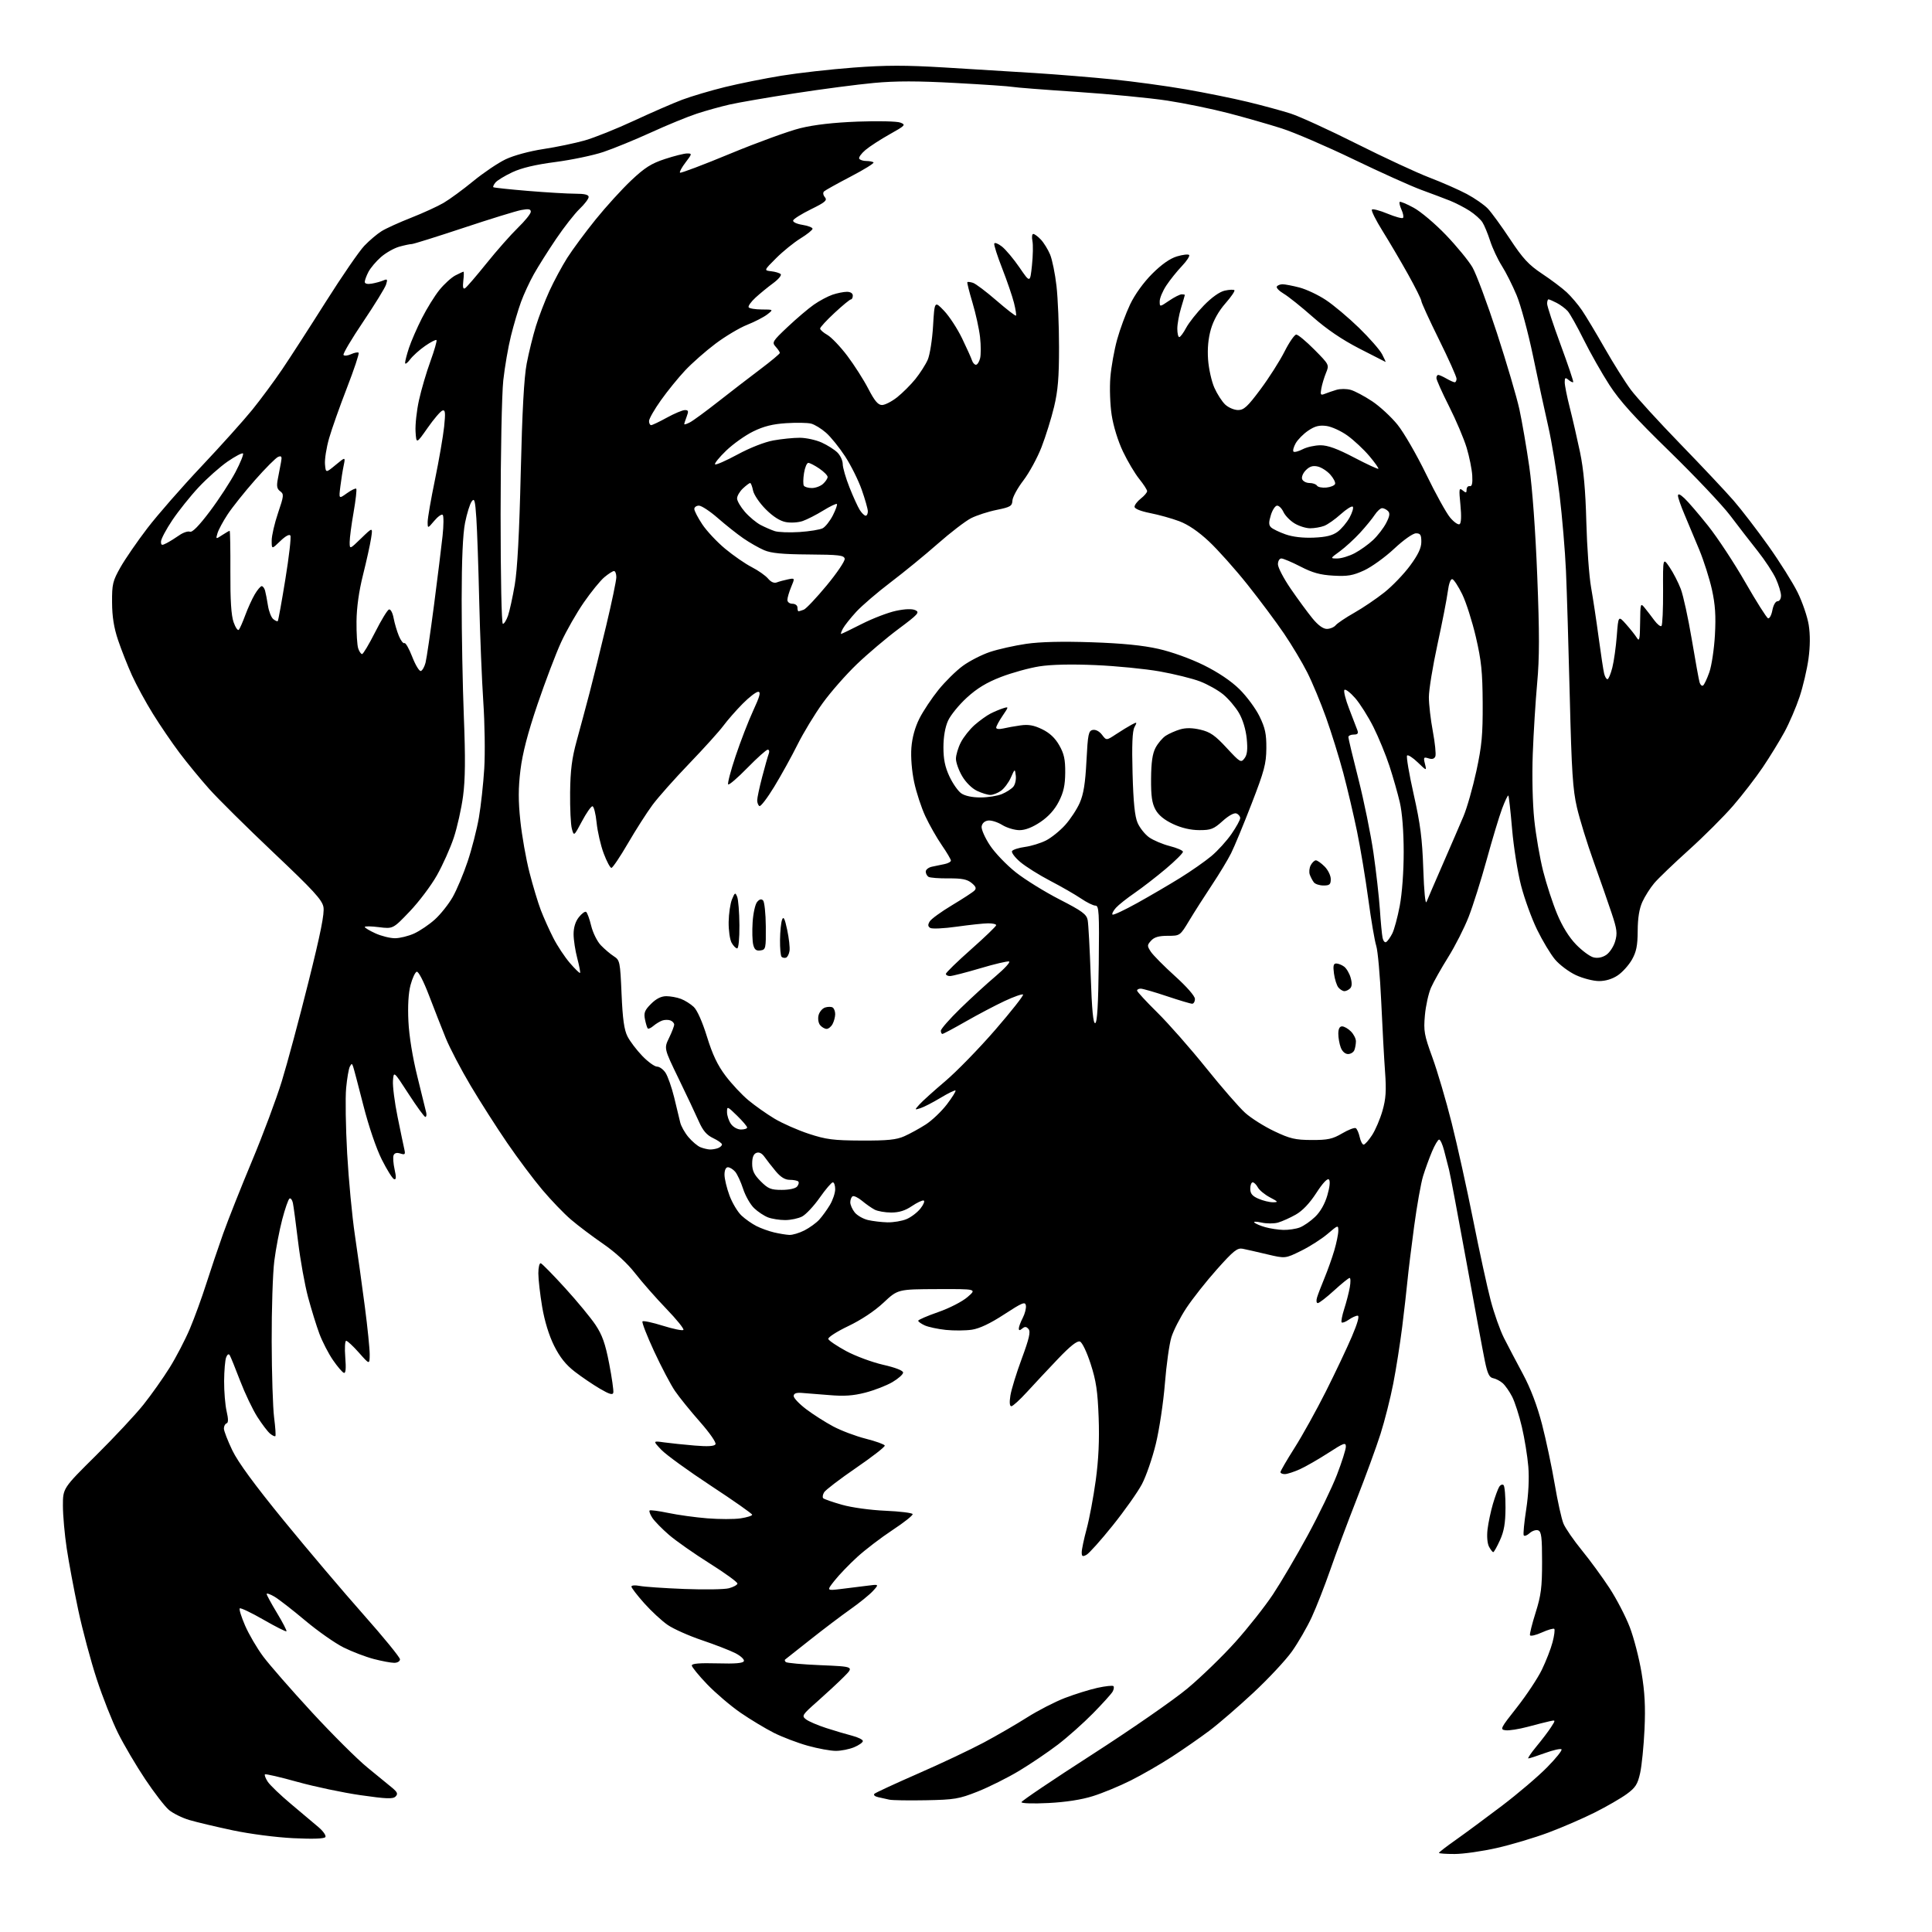 <?xml version="1.0" encoding="UTF-8" standalone="no"?>
<svg 
  version="1.1" 
  xmlns="http://www.w3.org/2000/svg" 
  xmlns:xlink="http://www.w3.org/1999/xlink" 
  xmlns:svg="http://www.w3.org/2000/svg"
  xmlns:rdf="http://www.w3.org/1999/02/22-rdf-syntax-ns#"
  xmlns:cc="http://creativecommons.org/ns#"
  xmlns:dc="http://purl.org/dc/elements/1.1/"
  viewBox="0 0 768 768"
  width="768"
  height="768"
>
<style>svg {background-color: white; }</style>"
<path stroke="none" fill="black" fill-rule="evenodd" d="M578.25,736.99C574.81,737.00 572.00,736.80 572.00,736.55C572.00,736.30 575.04,733.96 578.75,731.35C582.46,728.73 590.67,722.66 597.00,717.86C603.33,713.06 611.40,706.19 614.94,702.59C618.49,699.00 621.09,695.75 620.72,695.38C620.35,695.02 617.40,695.68 614.17,696.86C610.94,698.04 607.96,699.00 607.55,699.00C607.15,699.00 608.59,696.86 610.75,694.25C612.92,691.64 615.53,688.19 616.56,686.59C618.44,683.68 618.44,683.68 615.97,684.23C614.61,684.52 610.68,685.52 607.23,686.45C603.77,687.37 599.85,687.99 598.50,687.81C596.18,687.52 596.39,687.07 602.98,678.73C606.78,673.90 611.26,667.15 612.92,663.73C614.58,660.30 616.50,655.38 617.17,652.78C617.85,650.19 618.15,647.82 617.85,647.51C617.55,647.21 615.32,647.85 612.90,648.94C610.48,650.03 608.36,650.51 608.19,650.02C608.02,649.53 609.03,645.47 610.44,641.01C612.59,634.18 613.00,631.00 613.00,620.92C613.00,611.06 612.73,608.83 611.46,608.35C610.62,608.02 609.09,608.52 608.06,609.44C607.04,610.37 605.98,610.76 605.71,610.32C605.44,609.87 605.88,605.23 606.69,600.00C607.60,594.05 607.92,587.70 607.53,583.00C607.19,578.88 606.04,571.78 604.97,567.24C603.91,562.70 602.17,557.30 601.12,555.24C600.07,553.18 598.38,550.76 597.36,549.85C596.34,548.95 594.62,548.05 593.54,547.85C592.02,547.57 591.29,546.06 590.25,540.99C589.51,537.42 586.21,519.65 582.91,501.50C579.61,483.35 576.51,466.93 576.02,465.00C575.53,463.07 574.64,459.59 574.03,457.25C573.42,454.91 572.55,453.00 572.08,453.00C571.62,453.00 570.35,455.14 569.25,457.75C568.15,460.36 566.55,464.75 565.70,467.50C564.85,470.25 563.25,479.25 562.14,487.50C561.03,495.75 559.84,505.43 559.50,509.00C559.16,512.58 558.21,520.90 557.39,527.50C556.56,534.10 554.97,544.23 553.84,550.00C552.72,555.77 550.44,564.77 548.78,570.00C547.12,575.23 542.84,586.92 539.28,596.00C535.72,605.08 531.01,617.67 528.82,624.00C526.62,630.33 523.30,638.80 521.44,642.84C519.57,646.88 516.01,653.03 513.53,656.52C511.04,660.00 504.17,667.36 498.25,672.87C492.34,678.38 484.51,685.15 480.86,687.90C477.20,690.65 470.45,695.35 465.86,698.33C461.26,701.32 453.90,705.56 449.50,707.76C445.10,709.97 438.35,712.76 434.50,713.97C429.99,715.40 423.68,716.38 416.75,716.73C410.70,717.04 406.02,716.89 406.04,716.39C406.07,715.90 418.68,707.40 434.07,697.50C449.47,687.60 466.53,675.77 471.99,671.22C477.45,666.67 486.04,658.34 491.08,652.72C496.12,647.10 502.84,638.59 506.02,633.80C509.19,629.02 515.41,618.45 519.84,610.30C524.26,602.16 529.49,591.35 531.44,586.29C533.40,581.22 535.00,576.17 535.00,575.06C535.00,573.27 534.19,573.56 528.00,577.57C524.15,580.06 519.08,582.97 516.75,584.03C514.41,585.09 511.71,585.97 510.75,585.98C509.79,585.99 509.00,585.64 509.00,585.20C509.00,584.75 511.53,580.40 514.63,575.51C517.73,570.63 523.33,560.53 527.08,553.07C530.83,545.61 535.48,535.79 537.41,531.25C539.69,525.91 540.49,523.00 539.68,523.00C539.00,523.00 537.42,523.72 536.16,524.60C534.90,525.48 533.63,525.96 533.33,525.67C533.04,525.37 533.50,522.96 534.35,520.31C535.20,517.67 536.20,513.81 536.56,511.75C536.93,509.69 536.90,508.00 536.50,508.00C536.10,508.00 533.32,510.25 530.31,513.00C527.30,515.75 524.39,518.00 523.85,518.00C523.29,518.00 523.16,517.03 523.55,515.75C523.93,514.51 525.27,511.02 526.52,508.00C527.77,504.98 529.52,500.06 530.40,497.07C531.28,494.08 532.00,490.56 532.00,489.24C532.00,486.91 531.89,486.94 527.75,490.48C525.41,492.48 520.67,495.52 517.20,497.22C510.91,500.32 510.91,500.32 503.70,498.61C499.74,497.67 495.38,496.67 494.00,496.40C491.87,495.97 490.36,497.17 483.76,504.57C479.50,509.34 474.02,516.29 471.57,520.00C469.12,523.71 466.45,528.94 465.63,531.62C464.81,534.31 463.65,542.58 463.06,550.02C462.47,557.46 460.85,568.21 459.47,573.92C458.09,579.63 455.58,586.89 453.89,590.06C452.20,593.22 446.99,600.59 442.30,606.43C437.62,612.27 432.93,617.50 431.89,618.06C430.33,618.90 430.00,618.72 430.00,617.05C430.00,615.93 430.88,611.75 431.96,607.76C433.04,603.77 434.66,595.10 435.57,588.50C436.70,580.20 437.06,572.49 436.73,563.50C436.34,553.03 435.73,548.89 433.56,542.20C432.04,537.49 430.20,533.63 429.30,533.29C428.22,532.87 425.50,535.01 420.61,540.13C416.70,544.23 411.16,550.15 408.29,553.29C405.43,556.43 402.61,559.00 402.03,559.00C401.35,559.00 401.21,557.49 401.65,554.75C402.01,552.41 404.04,545.82 406.16,540.10C409.11,532.13 409.74,529.39 408.87,528.34C408.01,527.31 407.40,527.25 406.37,528.11C405.34,528.96 405.00,528.95 405.00,528.07C405.00,527.43 405.70,525.54 406.56,523.88C407.42,522.22 407.98,520.01 407.81,518.97C407.54,517.31 406.42,517.77 399.19,522.48C393.65,526.10 389.38,528.12 386.33,528.58C383.82,528.95 379.17,528.99 375.99,528.66C372.81,528.32 369.04,527.52 367.60,526.87C366.17,526.21 365.00,525.38 365.00,525.01C365.00,524.65 368.57,523.10 372.94,521.58C377.40,520.03 382.50,517.41 384.60,515.60C388.32,512.38 388.32,512.38 372.61,512.44C356.90,512.50 356.90,512.50 351.20,517.84C347.67,521.15 342.34,524.69 337.19,527.15C332.60,529.34 329.05,531.64 329.26,532.27C329.47,532.91 332.66,535.06 336.34,537.06C340.03,539.05 346.64,541.50 351.02,542.51C355.95,543.63 359.00,544.82 359.00,545.62C359.00,546.33 357.08,548.04 354.73,549.42C352.37,550.80 347.54,552.67 343.98,553.59C339.10,554.84 335.53,555.08 329.50,554.56C325.10,554.19 320.15,553.79 318.50,553.69C316.45,553.56 315.50,553.96 315.50,554.96C315.50,555.76 317.75,558.12 320.50,560.20C323.25,562.28 328.07,565.35 331.20,567.02C334.34,568.70 340.17,570.90 344.16,571.91C348.15,572.92 351.55,574.15 351.71,574.63C351.87,575.11 346.74,579.10 340.32,583.50C333.90,587.90 328.18,592.27 327.61,593.20C327.04,594.14 326.87,595.21 327.24,595.57C327.61,595.94 330.97,597.11 334.71,598.17C338.57,599.27 346.03,600.29 352.00,600.55C357.77,600.80 362.63,601.40 362.79,601.88C362.95,602.36 359.35,605.22 354.79,608.22C350.23,611.23 343.92,616.05 340.77,618.93C337.61,621.81 333.58,626.01 331.80,628.25C328.57,632.33 328.57,632.33 334.04,631.68C337.04,631.33 341.75,630.74 344.50,630.38C349.50,629.72 349.50,629.72 347.00,632.45C345.62,633.95 341.57,637.23 338.00,639.74C334.43,642.26 327.23,647.71 322.00,651.86C316.77,656.01 312.31,659.54 312.08,659.70C311.85,659.87 311.98,660.31 312.36,660.69C312.74,661.07 319.00,661.64 326.28,661.94C339.50,662.50 339.50,662.50 335.50,666.52C333.30,668.73 328.57,673.12 325.00,676.28C318.84,681.71 318.60,682.09 320.40,683.47C321.44,684.28 325.04,685.82 328.40,686.91C331.75,688.00 336.41,689.38 338.75,689.98C341.09,690.59 343.00,691.53 343.00,692.09C343.00,692.65 341.44,693.75 339.53,694.55C337.62,695.35 334.35,696.00 332.26,696.00C330.17,696.00 325.17,695.09 321.15,693.97C317.13,692.86 311.07,690.55 307.67,688.85C304.28,687.14 298.29,683.53 294.36,680.83C290.44,678.12 284.48,673.04 281.11,669.54C277.75,666.04 275.00,662.67 275.00,662.05C275.00,661.28 278.14,661.02 285.15,661.21C292.35,661.42 295.42,661.15 295.71,660.30C295.94,659.65 294.41,658.23 292.30,657.15C290.19,656.08 284.22,653.76 279.04,652.01C273.85,650.26 267.72,647.53 265.40,645.93C263.09,644.34 258.90,640.46 256.10,637.32C253.29,634.17 251.00,631.19 251.00,630.69C251.00,630.18 252.46,630.07 254.25,630.42C256.04,630.78 264.02,631.33 272.00,631.64C279.98,631.95 287.96,631.83 289.75,631.36C291.54,630.88 293.07,630.05 293.14,629.50C293.21,628.95 288.25,625.35 282.12,621.49C275.99,617.64 268.72,612.54 265.96,610.16C263.20,607.78 260.22,604.73 259.33,603.39C258.45,602.04 257.95,600.72 258.22,600.45C258.48,600.18 261.81,600.62 265.60,601.41C269.40,602.21 276.39,603.18 281.15,603.56C285.90,603.94 291.86,603.95 294.40,603.57C296.93,603.19 299.00,602.54 299.00,602.13C299.00,601.72 291.64,596.55 282.64,590.64C273.65,584.73 264.76,578.28 262.89,576.32C259.50,572.74 259.50,572.74 264.00,573.37C266.48,573.71 271.92,574.28 276.11,574.63C281.33,575.07 283.93,574.92 284.41,574.14C284.82,573.49 282.19,569.69 278.26,565.22C274.48,560.94 270.02,555.43 268.34,552.97C266.65,550.51 262.92,543.41 260.03,537.19C257.15,530.97 255.06,525.60 255.40,525.27C255.74,524.93 259.38,525.71 263.50,527.00C267.62,528.29 271.29,529.04 271.66,528.67C272.04,528.30 268.98,524.51 264.87,520.25C260.77,515.99 255.20,509.65 252.49,506.17C249.43,502.22 244.65,497.83 239.79,494.47C235.50,491.52 229.73,487.17 226.97,484.80C224.20,482.44 219.09,477.12 215.61,473.00C212.12,468.88 205.83,460.48 201.63,454.34C197.42,448.20 190.87,437.94 187.06,431.53C183.25,425.11 178.81,416.64 177.20,412.68C175.59,408.73 172.60,401.09 170.54,395.70C168.36,389.99 166.32,386.06 165.65,386.28C165.02,386.48 163.91,388.87 163.19,391.58C162.35,394.74 162.05,399.89 162.35,406.00C162.63,411.83 164.01,420.33 165.92,428.00C167.63,434.88 169.20,441.29 169.42,442.25C169.64,443.21 169.48,444.00 169.08,444.00C168.67,444.00 165.68,439.89 162.42,434.86C156.50,425.72 156.50,425.72 156.21,429.61C156.05,431.75 156.87,438.23 158.05,444.00C159.22,449.77 160.43,455.56 160.73,456.86C161.20,458.91 160.99,459.13 159.13,458.54C157.72,458.09 156.81,458.34 156.45,459.26C156.16,460.03 156.34,462.56 156.86,464.88C157.56,467.99 157.50,469.01 156.66,468.74C156.02,468.54 153.82,465.02 151.76,460.92C149.56,456.53 146.56,447.71 144.46,439.48C142.50,431.79 140.67,424.82 140.38,424.00C139.92,422.67 139.78,422.67 139.06,424.00C138.62,424.82 137.96,428.65 137.60,432.50C137.23,436.35 137.42,448.05 138.00,458.50C138.59,468.95 139.97,483.57 141.08,491.00C142.18,498.43 143.97,511.25 145.04,519.50C146.12,527.75 146.98,536.30 146.96,538.50C146.92,542.50 146.92,542.50 142.71,537.74C140.40,535.12 138.10,532.99 137.61,532.99C137.13,533.00 136.96,535.95 137.25,539.55C137.61,544.02 137.43,545.98 136.69,545.73C136.10,545.53 134.15,543.26 132.37,540.67C130.59,538.09 128.17,533.40 126.98,530.24C125.80,527.08 123.77,520.52 122.46,515.65C121.16,510.79 119.38,500.89 118.50,493.65C117.63,486.42 116.70,479.47 116.43,478.21C116.16,476.95 115.56,476.16 115.08,476.45C114.61,476.74 113.31,480.47 112.19,484.74C111.07,489.01 109.65,496.43 109.04,501.23C108.43,506.03 107.96,520.43 108.00,533.23C108.03,546.03 108.47,559.64 108.96,563.48C109.46,567.33 109.68,570.65 109.46,570.88C109.23,571.10 108.29,570.66 107.36,569.89C106.43,569.13 104.15,566.13 102.30,563.24C100.45,560.35 97.37,553.89 95.45,548.88C93.54,543.87 91.68,539.30 91.32,538.71C90.92,538.05 90.36,538.39 89.90,539.57C89.48,540.63 89.12,544.88 89.09,549.00C89.07,553.12 89.51,558.52 90.08,560.98C90.80,564.11 90.80,565.57 90.06,565.81C89.48,566.01 89.00,566.93 89.00,567.86C89.00,568.79 90.51,572.69 92.35,576.53C94.62,581.26 101.21,590.25 112.85,604.50C122.29,616.05 136.54,632.86 144.51,641.85C152.48,650.84 159.00,658.83 159.00,659.60C159.00,660.39 158.01,661.00 156.71,661.00C155.45,661.00 151.79,660.32 148.58,659.48C145.37,658.64 139.97,656.58 136.57,654.89C133.18,653.20 126.30,648.37 121.29,644.16C116.28,639.95 110.79,635.69 109.09,634.69C107.39,633.70 106.00,633.22 106.00,633.63C106.00,634.04 107.86,637.46 110.13,641.22C112.41,644.99 114.09,648.25 113.87,648.47C113.65,648.69 109.51,646.60 104.68,643.82C99.85,641.05 95.63,639.04 95.30,639.36C94.98,639.69 95.94,642.76 97.43,646.20C98.92,649.64 102.15,655.16 104.61,658.47C107.07,661.78 115.78,671.74 123.95,680.61C132.13,689.48 142.08,699.38 146.06,702.62C150.04,705.85 154.47,709.48 155.90,710.68C158.00,712.44 158.26,713.11 157.24,714.14C156.21,715.19 153.61,715.09 143.31,713.61C136.35,712.61 125.06,710.23 118.23,708.33C111.40,706.42 105.59,705.08 105.32,705.34C105.06,705.61 105.56,706.93 106.44,708.27C107.33,709.62 111.48,713.60 115.67,717.11C119.85,720.62 124.79,724.78 126.64,726.35C128.48,727.92 129.70,729.67 129.35,730.25C128.92,730.93 124.55,731.09 116.60,730.71C109.68,730.37 99.35,729.03 92.45,727.57C85.82,726.16 78.08,724.32 75.24,723.48C72.41,722.64 68.78,720.84 67.16,719.49C65.55,718.13 61.30,712.63 57.72,707.26C54.13,701.89 49.29,693.67 46.96,689.00C44.63,684.33 40.80,674.65 38.46,667.50C36.11,660.35 32.80,647.98 31.10,640.00C29.41,632.02 27.34,621.00 26.52,615.50C25.69,610.00 25.01,602.37 25.01,598.55C25.00,591.60 25.00,591.60 38.17,578.55C45.41,571.37 53.90,562.29 57.03,558.36C60.16,554.43 64.84,547.82 67.43,543.66C70.02,539.51 73.64,532.54 75.48,528.19C77.32,523.83 80.24,515.82 81.97,510.38C83.70,504.95 86.72,496.00 88.67,490.50C90.63,485.00 95.80,471.97 100.16,461.54C104.53,451.11 109.87,436.82 112.03,429.77C114.20,422.72 118.95,405.04 122.59,390.47C127.45,371.04 129.05,363.06 128.57,360.53C128.04,357.70 124.56,353.91 108.71,338.92C98.15,328.92 86.65,317.54 83.16,313.62C79.67,309.71 74.37,303.26 71.39,299.30C68.41,295.34 63.65,288.37 60.82,283.80C57.98,279.24 54.23,272.35 52.48,268.50C50.74,264.65 48.25,258.35 46.95,254.50C45.28,249.55 44.58,245.15 44.55,239.50C44.50,232.21 44.80,230.97 47.89,225.50C49.76,222.20 54.57,215.21 58.59,209.96C62.61,204.71 72.25,193.68 80.01,185.46C87.78,177.23 96.91,167.06 100.32,162.85C103.72,158.64 109.04,151.44 112.15,146.85C115.26,142.26 123.06,130.18 129.49,120.00C135.92,109.83 142.82,99.78 144.84,97.69C146.85,95.59 149.93,92.98 151.69,91.89C153.44,90.80 158.73,88.40 163.44,86.55C168.14,84.70 173.96,82.04 176.36,80.63C178.77,79.22 184.06,75.34 188.12,72.01C192.18,68.68 197.97,64.77 201.00,63.32C204.22,61.79 210.44,60.10 216.00,59.25C221.22,58.46 228.65,56.91 232.50,55.81C236.35,54.71 245.12,51.19 252.00,47.99C258.88,44.79 267.52,41.03 271.20,39.64C274.89,38.26 282.54,35.99 288.20,34.60C293.87,33.21 303.98,31.18 310.67,30.09C317.36,29.00 330.21,27.55 339.22,26.87C352.08,25.90 359.89,25.89 375.55,26.83C386.52,27.49 402.70,28.48 411.50,29.04C420.30,29.60 434.18,30.74 442.34,31.56C450.50,32.38 463.55,34.16 471.34,35.51C479.13,36.86 490.23,39.11 496.00,40.51C501.77,41.90 509.43,43.98 513.00,45.12C516.58,46.27 528.42,51.68 539.31,57.16C550.21,62.63 563.23,68.68 568.24,70.59C573.24,72.50 579.92,75.44 583.06,77.11C586.21,78.79 589.97,81.40 591.42,82.91C592.87,84.43 596.85,89.90 600.28,95.08C605.38,102.80 607.68,105.28 613.00,108.82C616.58,111.19 620.97,114.50 622.77,116.17C624.57,117.84 627.31,121.07 628.86,123.35C630.41,125.63 634.50,132.45 637.95,138.50C641.40,144.55 646.07,151.97 648.32,154.99C650.58,158.01 659.42,167.69 667.96,176.49C676.51,185.30 686.04,195.43 689.14,199.00C692.24,202.57 698.46,210.67 702.95,216.98C707.44,223.29 712.67,231.62 714.58,235.48C716.48,239.34 718.47,245.15 718.99,248.39C719.61,252.26 719.58,256.89 718.90,261.89C718.32,266.08 716.73,272.88 715.36,277.00C713.99,281.12 711.28,287.43 709.34,291.00C707.39,294.57 703.52,300.88 700.74,305.00C697.96,309.12 692.65,316.01 688.94,320.30C685.23,324.59 677.30,332.50 671.33,337.88C665.36,343.26 659.17,349.19 657.58,351.08C655.99,352.96 653.87,356.30 652.87,358.50C651.64,361.20 651.03,364.94 651.01,370.00C650.98,375.88 650.48,378.36 648.72,381.47C647.48,383.65 644.95,386.47 643.09,387.72C640.92,389.18 638.23,390.00 635.60,389.99C633.35,389.98 629.22,388.92 626.43,387.62C623.64,386.32 619.90,383.51 618.12,381.38C616.34,379.25 613.13,373.90 610.99,369.50C608.85,365.10 605.99,357.23 604.64,352.00C603.29,346.77 601.69,336.68 601.08,329.57C600.48,322.46 599.80,316.47 599.59,316.25C599.37,316.04 598.26,318.37 597.11,321.43C595.96,324.50 593.21,333.64 590.98,341.75C588.75,349.86 585.52,360.10 583.80,364.50C582.08,368.90 578.42,376.10 575.67,380.50C572.92,384.90 569.85,390.34 568.86,392.60C567.86,394.85 566.76,399.80 566.42,403.60C565.86,409.86 566.14,411.41 569.40,420.36C571.38,425.79 574.83,437.49 577.06,446.36C579.30,455.24 583.14,472.62 585.61,485.00C588.07,497.38 591.20,511.73 592.56,516.90C593.92,522.08 596.31,528.83 597.87,531.90C599.43,534.98 602.81,541.41 605.38,546.19C608.45,551.91 611.04,558.73 612.98,566.19C614.59,572.41 616.85,583.08 618.01,589.90C619.16,596.72 620.73,603.82 621.51,605.68C622.29,607.54 625.58,612.31 628.82,616.28C632.06,620.25 637.00,627.01 639.80,631.29C642.60,635.58 646.22,642.55 647.85,646.79C649.48,651.03 651.59,659.19 652.54,664.92C653.83,672.66 654.13,678.44 653.72,687.42C653.41,694.06 652.63,701.89 651.98,704.81C650.99,709.28 650.14,710.61 646.65,713.16C644.37,714.83 638.67,718.12 634.00,720.47C629.33,722.82 621.00,726.43 615.51,728.48C610.01,730.53 600.79,733.29 595.01,734.60C589.23,735.91 581.69,736.99 578.25,736.99zM368.00,715.63C361.12,715.76 354.60,715.65 353.50,715.39C352.40,715.13 350.42,714.69 349.11,714.41C347.76,714.12 347.10,713.52 347.61,713.05C348.10,712.59 355.93,708.97 365.00,705.00C374.07,701.04 385.77,695.51 391.00,692.72C396.23,689.93 404.01,685.42 408.29,682.70C412.58,679.98 419.33,676.51 423.29,674.98C427.26,673.46 433.09,671.64 436.26,670.94C439.42,670.25 442.28,669.94 442.60,670.26C442.92,670.59 442.78,671.57 442.28,672.46C441.79,673.34 438.28,677.22 434.49,681.08C430.70,684.94 424.43,690.52 420.55,693.49C416.67,696.46 409.74,701.15 405.14,703.92C400.55,706.68 393.12,710.39 388.64,712.17C381.19,715.12 379.44,715.41 368.00,715.63zM593.59,617.00C593.30,617.00 592.55,616.03 591.91,614.84C591.24,613.58 590.99,610.72 591.32,607.95C591.63,605.35 592.59,600.81 593.45,597.86C594.32,594.91 595.45,591.84 595.96,591.03C596.47,590.22 597.25,589.92 597.70,590.36C598.14,590.80 598.48,594.84 598.46,599.33C598.43,605.49 597.89,608.67 596.26,612.25C595.08,614.86 593.88,617.00 593.59,617.00zM243.80,553.59C243.58,554.63 242.26,554.25 238.50,552.05C235.75,550.44 231.25,547.39 228.50,545.27C224.94,542.53 222.57,539.56 220.27,534.96C218.23,530.87 216.49,525.20 215.52,519.50C214.69,514.55 214.00,508.55 214.00,506.17C214.00,503.78 214.44,501.98 214.98,502.17C215.51,502.35 219.86,506.77 224.62,512.00C229.39,517.23 234.84,523.83 236.74,526.68C239.42,530.71 240.62,534.11 242.15,542.03C243.23,547.62 243.97,552.82 243.80,553.59zM313.79,490.90C315.05,490.95 317.75,490.14 319.79,489.10C321.83,488.05 324.47,486.14 325.65,484.85C326.82,483.56 328.74,480.93 329.89,479.00C331.05,477.07 331.99,474.26 332.00,472.75C332.00,471.24 331.58,470.00 331.06,470.00C330.55,470.00 328.21,472.73 325.86,476.08C323.52,479.42 320.36,482.79 318.85,483.58C317.34,484.36 314.31,485.00 312.11,485.00C309.92,485.00 306.86,484.52 305.32,483.94C303.77,483.35 301.27,481.70 299.78,480.27C298.28,478.85 296.31,475.39 295.40,472.59C294.49,469.79 293.06,466.71 292.22,465.75C291.38,464.79 290.08,464.00 289.35,464.00C288.52,464.00 288.00,465.15 288.00,466.96C288.00,468.59 288.90,472.33 290.00,475.28C291.10,478.22 293.24,481.79 294.75,483.20C296.26,484.62 298.95,486.50 300.72,487.39C302.49,488.29 305.64,489.42 307.72,489.91C309.80,490.40 312.53,490.84 313.79,490.90zM510.18,488.91C512.21,488.96 515.14,488.52 516.68,487.94C518.23,487.35 520.98,485.45 522.79,483.70C524.87,481.70 526.66,478.55 527.64,475.16C528.61,471.83 528.85,469.45 528.26,468.86C527.68,468.28 525.78,470.31 523.25,474.23C520.58,478.35 517.75,481.33 515.06,482.84C512.81,484.11 509.65,485.53 508.05,485.99C506.45,486.45 503.48,486.45 501.45,485.99C499.42,485.53 498.15,485.54 498.63,486.00C499.11,486.46 501.07,487.29 503.00,487.83C504.93,488.37 508.16,488.86 510.18,488.91zM352.78,485.90C355.14,485.95 358.55,485.38 360.36,484.62C362.18,483.86 364.67,481.96 365.90,480.40C367.14,478.83 367.71,477.40 367.18,477.23C366.66,477.05 364.54,478.05 362.47,479.45C359.85,481.23 357.39,482.00 354.29,482.00C351.86,482.00 348.89,481.48 347.68,480.85C346.48,480.22 344.22,478.64 342.67,477.34C341.11,476.05 339.42,475.24 338.92,475.55C338.41,475.86 338.00,476.94 338.00,477.95C338.00,478.95 338.80,480.76 339.77,481.97C340.75,483.17 343.11,484.53 345.02,484.98C346.94,485.43 350.43,485.84 352.78,485.90zM506.00,477.92C508.26,477.91 508.14,477.72 504.78,475.95C502.74,474.87 500.58,473.09 500.00,471.99C499.41,470.90 498.50,470.00 497.96,470.00C497.43,470.00 497.00,471.15 497.00,472.55C497.00,474.47 497.80,475.45 500.25,476.51C502.04,477.29 504.62,477.92 506.00,477.92zM310.78,473.00C313.72,473.00 316.21,472.45 316.87,471.66C317.48,470.92 317.69,470.02 317.32,469.66C316.96,469.30 315.44,469.00 313.94,469.00C312.05,469.00 310.33,467.94 308.35,465.57C306.78,463.69 304.79,461.13 303.92,459.90C302.89,458.43 301.77,457.87 300.67,458.29C299.53,458.73 299.00,460.09 299.00,462.57C299.00,465.37 299.78,466.98 302.40,469.60C305.36,472.56 306.45,473.00 310.78,473.00zM282.17,456.94C283.09,456.97 284.55,456.73 285.42,456.39C286.29,456.06 287.00,455.41 287.00,454.94C287.00,454.47 285.42,453.35 283.50,452.43C280.90,451.20 279.41,449.46 277.75,445.68C276.51,442.88 272.90,435.23 269.72,428.68C263.94,416.76 263.94,416.76 265.97,412.57C267.09,410.26 268.00,407.88 268.00,407.29C268.00,406.70 267.32,405.95 266.50,405.64C265.68,405.32 264.21,405.34 263.25,405.68C262.29,406.02 260.71,406.98 259.74,407.81C258.78,408.64 257.77,409.10 257.50,408.84C257.24,408.57 256.74,406.94 256.39,405.22C255.87,402.60 256.27,401.57 258.81,399.04C260.85,397.00 262.84,396.00 264.86,396.00C266.51,396.00 269.14,396.48 270.68,397.07C272.23,397.65 274.52,399.09 275.77,400.26C277.14,401.54 279.22,406.22 281.04,412.12C283.23,419.22 285.23,423.43 288.44,427.68C290.86,430.88 294.94,435.25 297.52,437.38C300.09,439.52 304.74,442.80 307.85,444.67C310.96,446.54 317.10,449.25 321.50,450.70C328.42,452.97 331.25,453.34 342.50,453.39C352.86,453.43 356.31,453.08 359.49,451.67C361.68,450.70 365.51,448.60 367.99,447.01C370.47,445.41 374.25,441.82 376.39,439.02C378.52,436.22 380.07,433.74 379.83,433.50C379.60,433.26 376.90,434.58 373.83,436.43C370.77,438.27 367.19,440.12 365.88,440.52C363.50,441.27 363.50,441.27 365.50,439.03C366.59,437.80 371.22,433.63 375.77,429.77C380.33,425.90 389.28,416.71 395.66,409.34C402.04,401.97 407.00,395.67 406.68,395.35C406.36,395.03 403.05,396.19 399.33,397.93C395.61,399.67 388.67,403.33 383.91,406.05C379.16,408.77 374.98,411.00 374.63,411.00C374.28,411.00 374.00,410.43 374.00,409.73C374.00,409.03 377.49,405.06 381.75,400.90C386.01,396.75 392.37,390.93 395.88,387.97C399.38,385.01 401.74,382.41 401.13,382.21C400.51,382.00 395.33,383.22 389.63,384.92C383.92,386.61 378.52,388.00 377.63,388.00C376.73,388.00 376.00,387.61 376.00,387.13C376.00,386.65 380.50,382.27 386.00,377.40C391.50,372.53 396.00,368.20 396.00,367.77C396.00,367.35 394.54,367.02 392.75,367.04C390.96,367.05 385.36,367.66 380.29,368.37C375.23,369.09 370.51,369.31 369.79,368.87C368.83,368.26 368.78,367.60 369.58,366.28C370.17,365.30 374.16,362.41 378.43,359.85C382.71,357.28 386.73,354.67 387.35,354.02C388.22,353.14 387.94,352.40 386.21,350.98C384.44,349.54 382.35,349.13 377.06,349.17C373.28,349.21 369.70,348.93 369.10,348.56C368.49,348.19 368.00,347.24 368.00,346.46C368.00,345.68 369.12,344.80 370.50,344.52C371.88,344.23 374.12,343.77 375.50,343.48C376.88,343.20 378.00,342.57 378.00,342.09C378.00,341.62 376.37,338.85 374.37,335.95C372.37,333.05 369.44,327.89 367.85,324.49C366.26,321.09 364.25,314.98 363.39,310.91C362.45,306.48 362.01,300.98 362.29,297.24C362.60,293.17 363.73,289.10 365.50,285.58C367.01,282.61 370.41,277.50 373.06,274.22C375.71,270.94 380.05,266.66 382.70,264.72C385.35,262.77 390.21,260.28 393.51,259.17C396.80,258.07 403.29,256.62 407.91,255.94C413.48,255.13 422.26,254.92 433.91,255.31C446.10,255.72 454.27,256.53 460.50,257.94C465.75,259.12 473.25,261.82 478.50,264.41C484.26,267.26 489.37,270.70 492.69,273.96C495.55,276.77 499.14,281.62 500.67,284.75C502.93,289.38 503.43,291.73 503.39,297.46C503.35,303.58 502.58,306.46 497.53,319.50C494.34,327.75 490.67,336.61 489.37,339.20C488.08,341.78 484.65,347.45 481.76,351.79C478.87,356.14 474.83,362.47 472.79,365.85C469.09,372.00 469.09,372.00 464.20,372.00C460.65,372.00 458.83,372.53 457.58,373.92C455.97,375.70 455.96,376.01 457.47,378.32C458.37,379.69 462.68,384.04 467.05,387.99C471.73,392.21 475.00,395.95 475.00,397.08C475.00,398.14 474.50,399.00 473.90,399.00C473.29,399.00 468.77,397.65 463.84,396.00C458.92,394.35 454.24,393.00 453.44,393.00C452.65,393.00 452.00,393.35 452.00,393.77C452.00,394.20 455.64,398.14 460.08,402.52C464.53,406.91 473.23,416.80 479.42,424.50C485.60,432.20 492.60,440.24 494.96,442.36C497.31,444.48 502.52,447.77 506.53,449.67C512.82,452.66 514.86,453.14 521.40,453.17C527.84,453.19 529.68,452.79 533.51,450.55C535.99,449.09 538.44,448.15 538.94,448.46C539.44,448.77 540.14,450.37 540.50,452.01C540.86,453.66 541.57,455.00 542.07,455.00C542.56,455.00 544.07,453.31 545.41,451.25C546.76,449.19 548.62,444.81 549.56,441.53C550.91,436.81 551.13,433.59 550.58,426.03C550.20,420.79 549.51,408.18 549.05,398.00C548.58,387.82 547.70,377.93 547.08,376.00C546.46,374.07 545.04,365.75 543.93,357.50C542.82,349.25 540.80,337.10 539.44,330.50C538.08,323.90 535.62,313.45 533.98,307.28C532.33,301.11 529.26,291.21 527.14,285.28C525.02,279.35 521.66,271.27 519.67,267.33C517.68,263.38 513.51,256.41 510.40,251.83C507.29,247.25 500.75,238.49 495.88,232.37C491.00,226.25 484.11,218.53 480.57,215.22C476.38,211.29 472.26,208.49 468.77,207.19C465.82,206.08 460.62,204.63 457.20,203.96C453.41,203.21 451.00,202.24 451.00,201.44C451.00,200.73 452.12,199.26 453.50,198.18C454.88,197.10 456.00,195.78 456.00,195.24C456.00,194.71 454.59,192.53 452.87,190.39C451.14,188.25 448.23,183.35 446.40,179.50C444.43,175.38 442.59,169.41 441.91,165.00C441.27,160.83 441.04,154.15 441.39,149.96C441.73,145.81 442.94,139.06 444.08,134.96C445.21,130.86 447.54,124.58 449.24,121.00C451.13,117.04 454.56,112.29 458.00,108.84C461.73,105.11 465.08,102.76 467.83,101.93C470.13,101.24 472.32,100.98 472.69,101.36C473.06,101.73 471.77,103.72 469.82,105.77C467.87,107.82 465.08,111.29 463.64,113.48C462.19,115.67 461.00,118.50 461.00,119.77C461.00,122.07 461.00,122.07 464.73,119.54C466.78,118.14 469.03,117.00 469.73,117.00C470.43,117.00 471.00,117.11 470.99,117.25C470.98,117.39 470.31,119.71 469.49,122.41C468.67,125.11 468.00,128.82 468.00,130.66C468.00,132.50 468.35,134.00 468.77,134.00C469.20,134.00 470.44,132.34 471.52,130.30C472.61,128.27 475.77,124.27 478.54,121.43C481.68,118.20 484.82,115.98 486.86,115.53C488.67,115.13 490.39,115.06 490.69,115.36C491.00,115.66 489.38,118.03 487.10,120.62C484.46,123.62 482.38,127.32 481.36,130.84C480.30,134.49 479.92,138.57 480.23,142.94C480.49,146.57 481.61,151.59 482.72,154.11C483.84,156.63 485.79,159.66 487.06,160.84C488.34,162.03 490.63,163.00 492.16,163.00C494.48,163.00 495.95,161.63 501.07,154.75C504.45,150.21 508.75,143.46 510.62,139.75C512.49,136.04 514.60,133.00 515.29,133.00C515.99,133.00 519.23,135.70 522.50,139.00C528.41,144.97 528.43,145.02 527.10,148.25C526.37,150.04 525.54,152.81 525.25,154.41C524.79,156.95 524.96,157.22 526.61,156.56C527.65,156.14 529.74,155.42 531.25,154.97C532.76,154.51 535.33,154.52 536.96,154.99C538.58,155.45 542.40,157.49 545.45,159.51C548.49,161.53 553.04,165.73 555.55,168.84C558.06,171.95 563.17,180.80 566.91,188.50C570.65,196.20 574.94,203.96 576.45,205.75C577.95,207.54 579.64,208.72 580.21,208.37C580.86,207.97 580.98,205.17 580.54,200.68C579.91,194.32 580.00,193.75 581.42,194.93C582.75,196.04 583.00,195.99 583.00,194.62C583.00,193.73 583.56,193.11 584.25,193.25C585.13,193.43 585.42,192.17 585.24,189.00C585.09,186.53 584.09,181.57 583.02,178.00C581.94,174.43 578.80,167.01 576.03,161.53C573.26,156.05 571.00,150.98 571.00,150.28C571.00,149.58 571.34,149.02 571.75,149.04C572.16,149.05 573.62,149.71 575.00,150.50C576.38,151.29 577.84,151.95 578.25,151.96C578.66,151.98 579.00,151.35 579.00,150.55C579.00,149.75 575.85,142.72 572.00,134.93C568.15,127.14 565.00,120.25 565.00,119.63C565.00,119.01 562.61,114.22 559.70,109.00C556.78,103.77 552.21,96.01 549.54,91.74C546.88,87.47 544.99,83.67 545.36,83.31C545.73,82.94 548.52,83.68 551.56,84.94C554.61,86.20 557.38,86.96 557.71,86.62C558.05,86.28 557.78,84.82 557.12,83.37C556.47,81.93 556.14,80.53 556.40,80.27C556.65,80.01 559.16,81.05 561.96,82.58C564.77,84.10 570.54,88.98 574.80,93.43C579.05,97.87 583.78,103.63 585.31,106.24C586.83,108.85 591.22,120.63 595.07,132.43C598.91,144.22 602.92,157.84 603.98,162.69C605.03,167.53 606.80,177.80 607.91,185.50C609.14,194.08 610.37,210.92 611.08,229.00C611.98,251.68 611.97,261.51 611.05,271.50C610.40,278.65 609.61,291.32 609.30,299.65C608.97,308.48 609.22,319.43 609.90,325.89C610.54,332.00 612.13,341.19 613.43,346.32C614.73,351.45 617.23,359.11 618.99,363.33C621.05,368.28 623.73,372.60 626.52,375.47C628.90,377.92 632.01,380.22 633.43,380.57C635.08,380.99 636.90,380.64 638.47,379.61C639.81,378.73 641.42,376.32 642.03,374.25C642.99,371.03 642.80,369.44 640.65,363.00C639.28,358.88 636.06,349.65 633.50,342.50C630.93,335.35 627.95,325.68 626.86,321.00C625.21,313.90 624.74,306.66 624.01,277.00C623.53,257.48 622.85,234.97 622.50,227.00C622.15,219.03 620.99,205.30 619.92,196.50C618.84,187.70 616.83,175.55 615.45,169.50C614.06,163.45 611.34,150.87 609.41,141.54C607.47,132.21 604.54,121.36 602.91,117.43C601.27,113.50 598.61,108.19 596.98,105.64C595.36,103.08 593.28,98.63 592.35,95.74C591.42,92.86 590.04,89.53 589.28,88.35C588.52,87.17 586.24,85.13 584.20,83.81C582.17,82.50 578.70,80.71 576.50,79.82C574.30,78.94 569.12,76.99 565.00,75.48C560.88,73.97 548.77,68.51 538.09,63.36C527.42,58.21 514.56,52.67 509.51,51.05C504.46,49.44 494.97,46.72 488.42,45.01C481.86,43.30 470.88,41.04 464.00,39.99C457.12,38.94 440.93,37.38 428.00,36.52C415.07,35.67 403.60,34.77 402.50,34.54C401.40,34.30 391.22,33.60 379.89,32.99C364.78,32.16 356.10,32.16 347.39,32.97C340.85,33.57 326.73,35.42 316.00,37.08C305.27,38.73 293.57,40.75 290.00,41.56C286.43,42.38 280.57,44.00 277.00,45.18C273.43,46.35 265.24,49.70 258.82,52.64C252.40,55.57 243.85,59.07 239.82,60.42C235.79,61.77 227.21,63.56 220.74,64.41C212.74,65.46 207.27,66.76 203.60,68.50C200.63,69.90 197.64,71.72 196.96,72.55C196.28,73.37 195.89,74.21 196.11,74.42C196.32,74.62 202.53,75.28 209.89,75.89C217.26,76.50 225.70,77.00 228.64,77.00C232.38,77.00 234.00,77.39 234.00,78.30C234.00,79.02 232.38,81.16 230.39,83.05C228.41,84.95 224.20,90.33 221.04,95.00C217.88,99.67 213.91,105.97 212.21,109.00C210.51,112.03 208.22,116.97 207.12,120.00C206.01,123.03 204.21,129.10 203.12,133.50C202.02,137.90 200.65,145.87 200.06,151.21C199.48,156.56 199.00,180.47 199.00,204.46C199.00,229.67 199.38,248.00 199.90,248.00C200.40,248.00 201.31,246.54 201.94,244.75C202.56,242.96 203.77,237.45 204.62,232.50C205.66,226.43 206.44,211.95 207.00,188.00C207.59,163.23 208.31,150.07 209.38,144.47C210.23,140.05 211.88,133.37 213.04,129.62C214.20,125.87 216.61,119.58 218.41,115.65C220.21,111.72 223.40,105.80 225.49,102.50C227.59,99.20 232.66,92.35 236.76,87.27C240.85,82.20 247.22,75.20 250.90,71.73C256.29,66.64 258.91,64.98 264.32,63.21C268.02,61.99 271.99,61.00 273.14,61.00C275.15,61.00 275.13,61.14 272.52,64.57C271.02,66.53 270.03,68.36 270.31,68.64C270.59,68.92 279.57,65.53 290.27,61.09C300.97,56.66 313.50,52.10 318.11,50.96C323.70,49.58 331.34,48.71 341.00,48.34C349.03,48.04 356.57,48.21 357.90,48.73C360.16,49.60 359.92,49.87 353.71,53.35C350.08,55.38 345.73,58.19 344.05,59.61C342.37,61.02 341.25,62.59 341.56,63.09C341.87,63.59 343.14,64.00 344.39,64.00C345.64,64.00 346.93,64.26 347.24,64.57C347.56,64.89 343.47,67.42 338.16,70.19C332.85,72.96 328.09,75.61 327.59,76.07C327.05,76.57 327.18,77.52 327.91,78.39C328.94,79.64 328.08,80.39 322.39,83.18C318.68,85.01 315.49,87.00 315.29,87.62C315.08,88.25 316.66,89.01 318.96,89.38C321.18,89.73 323.00,90.43 323.00,90.93C323.00,91.42 320.85,93.15 318.23,94.76C315.61,96.38 311.25,99.90 308.55,102.60C303.64,107.50 303.64,107.50 306.57,107.83C308.18,108.01 309.88,108.52 310.33,108.96C310.79,109.41 309.44,111.03 307.33,112.58C305.23,114.12 302.06,116.72 300.29,118.35C298.52,119.98 297.31,121.70 297.60,122.16C297.88,122.62 300.23,123.01 302.81,123.02C307.50,123.04 307.50,123.04 305.00,124.99C303.62,126.06 300.02,127.92 297.00,129.12C293.98,130.31 288.31,133.70 284.41,136.63C280.51,139.56 275.10,144.33 272.37,147.23C269.64,150.13 265.30,155.48 262.71,159.13C260.12,162.77 258.00,166.48 258.00,167.38C258.00,168.27 258.38,169.00 258.84,169.00C259.30,169.00 262.11,167.66 265.09,166.02C268.07,164.38 271.28,163.03 272.23,163.02C273.67,163.00 273.79,163.42 272.98,165.57C272.44,166.98 272.00,168.34 272.00,168.60C272.00,168.86 273.01,168.54 274.25,167.90C275.49,167.26 280.55,163.55 285.50,159.66C290.45,155.77 297.99,149.97 302.25,146.76C306.51,143.55 310.00,140.64 310.00,140.29C310.00,139.94 309.26,138.84 308.35,137.83C306.79,136.11 307.05,135.67 313.10,129.96C316.62,126.64 321.30,122.66 323.50,121.12C325.70,119.58 329.03,117.80 330.90,117.16C332.77,116.52 335.36,116.00 336.65,116.00C338.07,116.00 339.00,116.59 339.00,117.50C339.00,118.33 338.66,119.01 338.25,119.02C337.84,119.02 334.91,121.43 331.75,124.37C328.59,127.30 326.00,130.11 326.01,130.60C326.01,131.10 327.31,132.24 328.88,133.13C330.46,134.03 334.02,137.75 336.78,141.40C339.54,145.05 343.31,150.95 345.15,154.51C347.67,159.38 349.03,160.99 350.61,161.00C351.77,161.00 354.47,159.62 356.61,157.93C358.75,156.24 362.02,152.98 363.88,150.68C365.73,148.38 367.94,144.93 368.79,143.00C369.63,141.07 370.59,135.02 370.91,129.54C371.50,119.59 371.50,119.59 375.28,123.54C377.36,125.72 380.58,130.65 382.44,134.50C384.30,138.35 386.07,142.29 386.38,143.25C386.69,144.21 387.39,145.00 387.95,145.00C388.51,145.00 389.25,143.85 389.60,142.44C389.96,141.04 389.95,137.23 389.58,133.99C389.21,130.74 387.86,124.58 386.57,120.29C385.29,116.01 384.37,112.35 384.54,112.16C384.71,111.97 385.72,112.09 386.78,112.43C387.84,112.77 392.03,115.93 396.09,119.45C400.16,122.97 403.65,125.68 403.87,125.47C404.08,125.25 403.72,122.96 403.07,120.37C402.42,117.79 400.32,111.65 398.40,106.73C396.47,101.82 395.05,97.36 395.23,96.82C395.40,96.29 396.79,96.83 398.30,98.02C399.81,99.21 402.95,102.96 405.27,106.34C409.48,112.50 409.48,112.50 410.22,105.50C410.63,101.65 410.71,97.26 410.40,95.75C410.09,94.24 410.25,93.00 410.75,93.00C411.24,93.00 412.61,94.02 413.78,95.26C414.95,96.51 416.59,99.17 417.43,101.18C418.27,103.20 419.42,108.81 419.97,113.67C420.53,118.53 420.98,129.47 420.98,138.00C420.99,149.99 420.54,155.37 419.01,161.73C417.93,166.26 415.68,173.46 414.03,177.73C412.37,182.00 409.12,187.97 406.80,191.00C404.48,194.03 402.53,197.61 402.46,198.97C402.34,201.17 401.65,201.58 396.20,202.69C392.82,203.37 388.23,204.86 385.99,206.00C383.76,207.15 377.81,211.71 372.77,216.15C367.74,220.58 359.32,227.47 354.06,231.46C348.80,235.45 342.64,240.74 340.36,243.21C338.09,245.69 335.71,248.68 335.08,249.86C334.45,251.04 334.12,252.00 334.34,252.00C334.57,252.00 338.31,250.20 342.65,247.99C347.00,245.79 353.09,243.46 356.19,242.81C359.85,242.04 362.55,241.95 363.87,242.56C365.69,243.40 364.99,244.19 357.20,249.99C352.42,253.55 344.97,259.85 340.65,263.99C336.34,268.12 330.20,275.10 327.03,279.50C323.85,283.90 319.35,291.32 317.02,296.00C314.69,300.68 310.53,308.20 307.77,312.73C305.01,317.26 302.36,320.72 301.88,320.42C301.39,320.13 301.00,319.09 301.00,318.13C301.00,317.17 301.89,312.98 302.98,308.83C304.06,304.68 305.24,300.55 305.58,299.64C305.93,298.74 305.76,298.00 305.20,298.00C304.63,298.00 301.01,301.25 297.13,305.21C293.26,309.18 289.81,312.15 289.47,311.81C289.13,311.47 290.45,306.41 292.41,300.57C294.36,294.74 297.51,286.59 299.41,282.48C302.06,276.76 302.52,275.00 301.39,275.00C300.57,275.00 297.79,277.14 295.20,279.76C292.62,282.37 289.17,286.31 287.54,288.51C285.92,290.70 279.83,297.45 274.01,303.50C268.19,309.55 261.59,316.98 259.36,320.00C257.12,323.02 252.73,329.89 249.61,335.25C246.49,340.61 243.53,345.00 243.04,345.00C242.55,345.00 241.17,342.41 239.98,339.25C238.79,336.09 237.52,330.57 237.16,327.00C236.80,323.43 236.05,320.50 235.50,320.50C234.95,320.50 233.07,323.19 231.33,326.48C228.15,332.45 228.15,332.45 227.33,329.48C226.87,327.84 226.56,321.32 226.63,315.00C226.73,306.16 227.34,301.42 229.24,294.50C230.60,289.55 232.89,281.00 234.34,275.50C235.78,270.00 238.77,257.93 240.98,248.68C243.19,239.43 245.00,230.77 245.00,229.43C245.00,228.09 244.58,227.00 244.08,227.00C243.57,227.00 241.84,228.11 240.23,229.46C238.62,230.81 234.95,235.33 232.08,239.48C229.20,243.64 225.14,250.75 223.06,255.27C220.97,259.80 216.75,270.93 213.66,280.00C209.77,291.48 207.71,299.42 206.89,306.09C206.01,313.30 206.00,318.31 206.85,326.35C207.47,332.22 209.09,341.41 210.46,346.76C211.83,352.12 213.88,358.90 215.00,361.83C216.13,364.77 218.35,369.72 219.94,372.83C221.52,375.95 224.49,380.43 226.53,382.80C228.57,385.16 230.39,386.94 230.58,386.75C230.77,386.56 230.27,383.95 229.48,380.95C228.68,377.95 228.02,373.65 228.01,371.38C228.00,368.72 228.73,366.34 230.08,364.63C231.22,363.17 232.53,362.21 232.98,362.49C233.43,362.77 234.34,365.25 235.00,368.00C235.67,370.77 237.38,374.23 238.85,375.76C240.31,377.28 242.62,379.25 244.00,380.13C246.41,381.68 246.52,382.24 247.08,395.12C247.51,405.09 248.11,409.39 249.44,412.00C250.42,413.93 253.06,417.41 255.32,419.75C257.57,422.09 260.21,424.00 261.19,424.00C262.16,424.00 263.68,425.11 264.57,426.47C265.46,427.83 267.00,432.21 267.99,436.22C268.98,440.22 270.06,444.70 270.39,446.17C270.73,447.64 272.20,450.27 273.67,452.02C275.14,453.76 277.27,455.57 278.42,456.03C279.56,456.49 281.25,456.90 282.17,456.94zM294.56,449.00C295.90,449.00 297.00,448.64 297.00,448.20C297.00,447.76 295.20,445.65 293.00,443.50C289.12,439.72 289.00,439.67 289.00,442.07C289.00,443.44 289.70,445.56 290.56,446.78C291.44,448.04 293.17,449.00 294.56,449.00zM535.87,419.00C534.73,419.00 533.55,417.96 532.98,416.43C532.44,415.02 532.00,412.55 532.00,410.93C532.00,408.99 532.51,408.00 533.50,408.00C534.33,408.00 535.90,408.90 537.00,410.00C538.10,411.10 539.00,412.86 539.00,413.92C539.00,414.97 538.73,416.55 538.39,417.42C538.06,418.29 536.92,419.00 535.87,419.00zM328.59,409.00C327.85,409.00 326.69,408.33 326.01,407.51C325.32,406.68 325.05,404.95 325.39,403.58C325.73,402.23 326.90,400.85 327.99,400.50C329.09,400.15 330.44,400.15 330.99,400.49C331.55,400.84 332.00,402.02 332.00,403.12C332.00,404.23 331.53,406.00 330.96,407.07C330.40,408.13 329.33,409.00 328.59,409.00zM435.37,406.71C436.16,406.45 436.58,399.32 436.77,383.17C437.01,362.56 436.86,360.00 435.45,360.00C434.58,360.00 431.98,358.72 429.68,357.15C427.38,355.59 421.90,352.44 417.50,350.15C413.10,347.86 407.74,344.49 405.58,342.67C403.43,340.84 401.96,338.88 402.31,338.31C402.66,337.74 404.98,337.00 407.48,336.66C409.97,336.32 413.72,335.16 415.82,334.09C417.92,333.02 421.32,330.28 423.39,327.99C425.45,325.71 428.07,321.74 429.20,319.17C430.73,315.70 431.42,311.42 431.88,302.51C432.44,291.76 432.70,290.48 434.42,290.16C435.56,289.94 437.04,290.72 438.07,292.09C439.81,294.39 439.81,294.39 443.65,291.86C445.77,290.46 448.55,288.76 449.83,288.08C452.04,286.91 452.09,286.96 450.96,289.07C450.13,290.63 449.90,296.10 450.21,307.40C450.53,318.99 451.09,324.51 452.21,327.10C453.07,329.08 455.13,331.67 456.78,332.85C458.44,334.02 462.11,335.58 464.94,336.31C467.78,337.03 470.16,338.05 470.24,338.56C470.32,339.08 467.26,342.14 463.44,345.36C459.62,348.58 454.02,352.91 451.00,354.99C447.98,357.06 444.64,359.71 443.59,360.88C442.54,362.05 441.93,363.26 442.23,363.56C442.54,363.87 446.95,361.80 452.04,358.98C457.13,356.15 464.83,351.65 469.15,348.97C473.47,346.29 479.05,342.39 481.55,340.30C484.05,338.21 487.65,334.25 489.55,331.49C491.45,328.74 493.00,325.91 493.00,325.21C493.00,324.51 492.32,323.68 491.49,323.36C490.59,323.01 488.38,324.23 485.99,326.39C482.46,329.57 481.38,330.00 476.75,329.99C473.32,329.98 469.71,329.15 466.32,327.57C462.83,325.94 460.54,324.06 459.32,321.83C457.92,319.28 457.52,316.40 457.57,309.50C457.62,303.06 458.12,299.58 459.34,297.26C460.28,295.48 462.10,293.32 463.40,292.47C464.69,291.63 467.27,290.49 469.13,289.94C471.43,289.27 474.00,289.31 477.23,290.07C481.08,290.98 483.02,292.33 487.60,297.29C493.00,303.11 493.31,303.30 494.71,301.44C495.79,300.01 496.02,297.96 495.59,293.58C495.22,289.96 494.03,286.02 492.50,283.41C491.13,281.06 488.31,277.75 486.25,276.05C484.19,274.35 480.02,272.02 477.00,270.86C473.98,269.71 466.77,267.93 461.00,266.90C455.23,265.88 443.75,264.74 435.50,264.39C425.85,263.97 417.88,264.15 413.16,264.89C409.12,265.53 402.26,267.42 397.91,269.10C392.23,271.29 388.41,273.60 384.34,277.32C381.23,280.16 377.86,284.29 376.86,286.50C375.71,289.04 375.04,292.87 375.03,297.00C375.02,301.77 375.65,304.86 377.40,308.62C378.71,311.43 380.83,314.47 382.12,315.37C383.56,316.38 386.46,317.00 389.75,317.00C392.67,317.00 396.51,316.39 398.28,315.65C400.05,314.92 402.10,313.59 402.82,312.72C403.55,311.84 403.98,309.86 403.79,308.31C403.43,305.50 403.43,305.50 401.82,309.12C400.94,311.11 399.16,313.47 397.88,314.37C396.60,315.27 394.71,316.00 393.68,316.00C392.65,316.00 390.26,315.27 388.37,314.37C386.36,313.42 383.90,310.99 382.47,308.53C381.11,306.22 380.00,303.11 380.00,301.62C380.00,300.14 380.87,297.21 381.94,295.12C383.01,293.02 385.49,289.90 387.45,288.17C389.42,286.45 392.26,284.41 393.76,283.65C395.27,282.88 397.52,281.94 398.77,281.55C401.04,280.85 401.04,280.85 398.52,284.57C397.13,286.61 396.00,288.72 396.00,289.26C396.00,289.81 397.18,289.95 398.75,289.59C400.26,289.23 403.38,288.67 405.68,288.35C408.80,287.91 410.98,288.29 414.25,289.88C417.23,291.32 419.41,293.35 421.06,296.25C422.98,299.61 423.48,301.89 423.44,307.13C423.40,312.16 422.79,314.94 420.90,318.63C419.25,321.87 416.80,324.59 413.60,326.75C410.42,328.89 407.57,330.00 405.26,330.00C403.32,330.00 400.23,329.07 398.38,327.93C396.54,326.79 394.01,326.00 392.77,326.18C391.38,326.37 390.39,327.30 390.21,328.55C390.05,329.67 391.54,333.05 393.53,336.05C395.51,339.05 400.14,343.87 403.82,346.78C407.49,349.68 415.30,354.52 421.17,357.53C430.18,362.15 431.92,363.43 432.37,365.75C432.66,367.26 433.20,377.18 433.57,387.79C434.04,401.46 434.56,406.98 435.37,406.71zM534.42,394.00C533.77,394.00 532.70,393.34 532.03,392.54C531.37,391.74 530.58,389.26 530.28,387.04C529.86,383.94 530.07,383.00 531.18,383.00C531.97,383.00 533.38,383.56 534.31,384.25C535.24,384.94 536.41,386.92 536.90,388.65C537.50,390.75 537.44,392.16 536.70,392.90C536.10,393.50 535.07,394.00 534.42,394.00zM312.44,380.69C311.85,380.88 311.07,380.73 310.69,380.35C310.31,379.98 310.03,376.93 310.07,373.58C310.11,370.24 310.48,366.63 310.90,365.57C311.46,364.12 311.97,365.13 312.92,369.63C313.62,372.92 314.04,376.67 313.85,377.98C313.66,379.28 313.02,380.50 312.44,380.69zM302.29,377.81C300.61,378.05 299.91,377.50 299.42,375.54C299.06,374.11 298.95,370.08 299.18,366.58C299.40,363.08 300.20,359.47 300.95,358.56C301.87,357.45 302.64,357.24 303.33,357.93C303.88,358.48 304.38,363.12 304.42,368.22C304.50,377.07 304.40,377.51 302.29,377.81zM293.04,377.00C292.50,377.00 291.51,375.99 290.82,374.75C290.13,373.51 289.60,369.80 289.65,366.50C289.70,363.20 290.30,359.15 290.98,357.50C292.12,354.74 292.29,354.66 293.04,356.50C293.49,357.60 293.89,362.66 293.93,367.75C293.97,373.07 293.59,377.00 293.04,377.00zM551.04,374.48C551.57,374.15 552.65,372.64 553.43,371.13C554.21,369.63 555.56,364.65 556.42,360.09C557.36,355.13 557.99,346.48 557.99,338.64C557.98,330.51 557.39,323.02 556.46,319.00C555.63,315.43 553.77,308.90 552.33,304.50C550.89,300.10 548.02,293.12 545.96,289.00C543.89,284.88 540.62,279.70 538.70,277.50C536.77,275.30 534.86,273.83 534.44,274.24C534.02,274.65 534.86,278.03 536.30,281.74C537.75,285.46 539.22,289.29 539.57,290.25C540.05,291.57 539.69,292.00 538.11,292.00C536.95,292.00 536.00,292.46 536.00,293.01C536.00,293.57 537.80,301.11 540.01,309.76C542.21,318.42 544.89,331.57 545.97,339.00C547.04,346.43 548.18,356.55 548.52,361.50C548.85,366.45 549.33,371.53 549.59,372.79C549.85,374.05 550.50,374.81 551.04,374.48zM157.00,372.96C158.93,372.96 162.36,372.11 164.64,371.08C166.91,370.04 170.62,367.53 172.87,365.50C175.13,363.46 178.30,359.47 179.93,356.63C181.55,353.78 184.24,347.42 185.89,342.47C187.55,337.53 189.56,329.67 190.37,325.00C191.17,320.32 192.13,311.55 192.50,305.50C192.87,299.45 192.70,287.52 192.12,279.00C191.55,270.48 190.82,252.47 190.50,239.00C190.19,225.53 189.67,210.69 189.36,206.04C188.87,198.81 188.60,197.83 187.50,199.34C186.79,200.30 185.61,204.11 184.87,207.80C183.98,212.26 183.53,222.54 183.52,238.50C183.51,251.70 183.90,272.62 184.39,285.00C185.04,301.40 184.95,309.94 184.07,316.50C183.41,321.45 181.75,328.88 180.38,333.00C179.01,337.12 176.00,343.85 173.69,347.94C171.39,352.03 166.51,358.50 162.86,362.32C156.23,369.26 156.23,369.26 150.61,368.56C147.53,368.17 145.00,368.14 145.00,368.48C145.00,368.82 146.91,369.97 149.25,371.03C151.59,372.09 155.07,372.96 157.00,372.96zM567.07,358.50C567.51,357.40 570.42,350.65 573.54,343.50C576.66,336.35 580.36,327.80 581.75,324.50C583.15,321.20 585.45,313.10 586.88,306.50C589.05,296.43 589.45,292.09 589.39,279.50C589.32,267.02 588.86,262.60 586.68,253.22C585.23,247.02 582.80,239.39 581.27,236.26C579.75,233.14 577.98,230.43 577.35,230.24C576.64,230.03 575.94,231.93 575.51,235.20C575.14,238.12 573.29,247.56 571.41,256.20C569.54,264.83 568.00,274.24 568.00,277.12C568.00,279.99 568.71,286.13 569.58,290.75C570.44,295.38 570.89,299.83 570.58,300.65C570.19,301.66 569.32,301.92 567.87,301.46C565.93,300.84 565.79,301.05 566.44,303.64C567.15,306.50 567.15,306.50 563.59,303.07C561.63,301.18 559.72,299.95 559.34,300.33C558.96,300.71 560.14,307.66 561.96,315.76C564.63,327.62 565.37,333.43 565.78,345.50C566.08,354.46 566.60,359.70 567.07,358.50zM526.12,352.00C524.54,352.00 522.81,351.44 522.28,350.75C521.75,350.06 521.02,348.68 520.66,347.68C520.30,346.68 520.47,344.99 521.04,343.93C521.61,342.87 522.52,342.00 523.08,342.00C523.64,342.00 525.20,343.10 526.55,344.45C527.90,345.80 529.00,348.05 529.00,349.45C529.00,351.59 528.54,352.00 526.12,352.00zM676.98,272.51C677.44,272.23 678.56,269.86 679.48,267.25C680.40,264.64 681.40,257.96 681.71,252.41C682.13,244.81 681.84,240.37 680.53,234.41C679.57,230.06 677.29,222.90 675.47,218.50C673.66,214.10 671.02,207.80 669.61,204.50C668.20,201.20 667.04,197.86 667.02,197.08C667.01,196.11 667.83,196.43 669.60,198.08C671.03,199.41 675.25,204.32 678.98,209.00C682.71,213.68 689.37,223.78 693.77,231.46C698.18,239.14 702.26,245.59 702.83,245.78C703.41,245.97 704.19,244.52 704.55,242.56C704.94,240.51 705.81,239.00 706.61,239.00C707.39,239.00 707.99,238.01 707.98,236.75C707.97,235.51 707.05,232.51 705.95,230.07C704.84,227.64 701.59,222.69 698.72,219.07C695.84,215.46 690.94,209.11 687.81,204.97C684.69,200.83 673.83,189.36 663.69,179.47C649.79,165.94 643.88,159.40 639.74,153.00C636.72,148.32 632.13,140.22 629.54,135.00C626.95,129.78 624.09,124.67 623.17,123.65C622.25,122.63 620.29,121.17 618.80,120.40C617.32,119.63 615.85,119.00 615.55,119.00C615.25,119.00 615.00,119.79 615.01,120.75C615.01,121.71 617.42,129.03 620.36,137.00C623.30,144.97 625.56,151.68 625.38,151.89C625.20,152.11 624.36,151.72 623.52,151.02C622.24,149.95 622.00,150.10 622.00,151.96C622.00,153.17 622.91,157.74 624.03,162.11C625.14,166.48 626.97,174.43 628.09,179.78C629.51,186.61 630.26,194.85 630.59,207.50C630.85,217.40 631.70,229.10 632.48,233.50C633.26,237.90 634.62,246.90 635.50,253.50C636.39,260.10 637.36,266.51 637.67,267.75C637.97,268.99 638.56,270.00 638.99,270.00C639.41,270.00 640.28,267.93 640.92,265.40C641.56,262.88 642.36,257.18 642.70,252.74C643.32,244.68 643.32,244.68 646.41,248.16C648.11,250.07 650.04,252.51 650.69,253.57C651.68,255.17 651.90,254.13 651.97,247.50C652.06,239.78 652.13,239.57 653.78,241.61C654.73,242.77 656.46,245.02 657.63,246.61C658.81,248.20 660.08,249.20 660.47,248.83C660.85,248.46 661.14,242.18 661.10,234.88C661.03,221.59 661.03,221.59 663.69,225.49C665.15,227.64 667.15,231.53 668.14,234.13C669.13,236.73 671.09,245.75 672.51,254.18C673.92,262.61 675.32,270.29 675.61,271.26C675.90,272.24 676.52,272.80 676.98,272.51zM167.30,266.73C167.91,266.53 168.75,265.04 169.16,263.43C169.58,261.82 171.09,251.50 172.53,240.50C173.96,229.50 175.49,217.12 175.93,213.00C176.37,208.88 176.40,205.14 176.00,204.69C175.61,204.24 174.09,205.29 172.64,207.02C170.00,210.15 170.00,210.15 170.00,207.46C170.00,205.98 171.31,198.41 172.92,190.63C174.52,182.86 176.15,173.41 176.55,169.62C177.13,164.00 177.01,162.83 175.88,163.20C175.12,163.45 172.47,166.54 170.00,170.07C165.50,176.50 165.50,176.50 165.19,171.58C165.02,168.87 165.63,163.24 166.55,159.08C167.47,154.91 169.52,147.93 171.11,143.58C172.69,139.22 173.77,135.44 173.51,135.18C173.25,134.92 171.21,135.97 168.99,137.51C166.76,139.05 164.07,141.48 163.00,142.91C161.93,144.33 161.05,144.95 161.03,144.28C161.01,143.62 161.71,140.92 162.58,138.28C163.45,135.65 165.76,130.35 167.71,126.50C169.66,122.65 172.80,117.58 174.70,115.23C176.60,112.89 179.45,110.30 181.03,109.48C182.61,108.67 184.06,108.00 184.25,108.00C184.44,108.00 184.41,109.64 184.17,111.64C183.88,114.17 184.09,115.06 184.88,114.57C185.50,114.19 189.33,109.74 193.39,104.69C197.45,99.63 203.07,93.27 205.88,90.54C208.70,87.81 211.00,84.95 211.00,84.18C211.00,83.10 210.13,82.94 207.25,83.48C205.19,83.86 194.82,87.06 184.21,90.59C173.60,94.11 164.37,97.00 163.71,97.01C163.04,97.01 160.80,97.48 158.72,98.06C156.65,98.64 153.36,100.50 151.42,102.20C149.48,103.90 147.25,106.56 146.45,108.10C145.65,109.64 145.00,111.42 145.00,112.06C145.00,112.78 146.06,113.05 147.75,112.75C149.26,112.50 151.34,111.93 152.37,111.49C153.98,110.80 154.13,111.02 153.47,113.10C153.06,114.42 148.96,121.07 144.38,127.88C139.79,134.68 136.27,140.63 136.55,141.09C136.84,141.55 138.18,141.42 139.54,140.80C140.90,140.18 142.26,139.92 142.56,140.23C142.86,140.53 140.78,146.79 137.93,154.14C135.08,161.49 131.87,170.54 130.81,174.26C129.75,177.97 129.02,182.60 129.19,184.54C129.50,188.06 129.50,188.06 133.42,184.82C137.33,181.58 137.33,181.58 136.62,185.04C136.22,186.94 135.62,190.72 135.29,193.43C134.68,198.37 134.68,198.37 137.90,196.07C139.67,194.81 141.34,194.00 141.61,194.28C141.88,194.55 141.41,198.76 140.56,203.64C139.70,208.51 139.00,213.83 139.00,215.46C139.00,218.42 139.00,218.42 143.60,213.96C148.20,209.50 148.20,209.50 147.51,214.00C147.13,216.47 145.69,223.00 144.31,228.50C142.68,234.99 141.77,241.48 141.72,247.00C141.67,251.68 141.97,256.51 142.39,257.75C142.80,258.99 143.49,260.00 143.93,260.00C144.37,260.00 146.70,256.09 149.12,251.31C151.53,246.53 154.01,242.46 154.63,242.27C155.26,242.07 156.08,243.59 156.47,245.71C156.86,247.79 157.81,250.99 158.57,252.82C159.33,254.65 160.32,255.92 160.76,255.65C161.21,255.37 162.61,257.84 163.88,261.12C165.16,264.41 166.70,266.93 167.30,266.73zM94.94,250.34C95.34,249.88 96.50,247.26 97.51,244.51C98.52,241.77 100.21,238.06 101.27,236.26C102.33,234.47 103.57,233.00 104.03,233.00C104.49,233.00 105.09,233.79 105.36,234.75C105.63,235.71 106.15,238.39 106.51,240.69C106.86,243.00 107.81,245.42 108.60,246.08C109.40,246.74 110.22,247.11 110.42,246.89C110.63,246.68 111.99,239.18 113.44,230.22C114.90,221.27 115.79,213.47 115.43,212.89C115.03,212.24 113.44,213.12 111.39,215.11C108.00,218.39 108.00,218.39 108.00,214.87C108.00,212.93 109.14,208.01 110.52,203.93C112.85,197.09 112.92,196.41 111.39,195.29C110.09,194.34 109.88,193.26 110.46,190.29C110.86,188.21 111.42,185.26 111.71,183.74C112.14,181.48 111.93,181.09 110.59,181.60C109.68,181.95 105.52,186.12 101.34,190.87C97.16,195.62 92.27,201.75 90.47,204.50C88.66,207.25 86.86,210.60 86.46,211.95C85.74,214.38 85.76,214.39 88.33,212.70C89.76,211.77 91.09,211.00 91.29,211.00C91.49,211.00 91.62,218.31 91.58,227.25C91.52,238.56 91.91,244.67 92.86,247.34C93.60,249.46 94.54,250.81 94.94,250.34zM527.44,250.00C528.72,250.00 530.30,249.34 530.97,248.53C531.64,247.73 534.96,245.50 538.35,243.58C541.73,241.67 547.10,238.03 550.28,235.51C553.46,232.99 558.07,228.19 560.53,224.85C563.75,220.48 565.00,217.83 565.00,215.39C565.00,212.60 564.62,212.00 562.88,212.00C561.66,212.00 557.96,214.61 554.19,218.14C550.58,221.52 545.20,225.39 542.24,226.75C537.77,228.80 535.68,229.15 530.03,228.83C524.82,228.54 521.75,227.69 516.97,225.22C513.53,223.45 510.11,222.00 509.36,222.00C508.60,222.00 508.00,223.03 508.00,224.32C508.00,225.60 510.30,229.99 513.10,234.07C515.91,238.16 519.76,243.41 521.67,245.75C523.93,248.52 525.94,250.00 527.44,250.00zM317.42,243.00C317.65,243.00 318.59,242.71 319.51,242.36C320.43,242.01 324.53,237.66 328.63,232.71C332.73,227.75 335.95,222.98 335.78,222.10C335.51,220.73 333.46,220.49 321.48,220.41C311.06,220.34 306.55,219.91 303.76,218.71C301.70,217.83 298.00,215.72 295.53,214.02C293.05,212.32 288.48,208.69 285.36,205.96C282.24,203.23 278.86,201.00 277.84,201.00C276.83,201.00 276.00,201.60 276.00,202.33C276.00,203.06 277.42,205.80 279.16,208.42C280.89,211.04 284.98,215.41 288.24,218.12C291.50,220.83 296.26,224.13 298.83,225.44C301.40,226.76 304.32,228.81 305.31,230.00C306.48,231.39 307.73,231.93 308.81,231.51C309.74,231.15 311.74,230.61 313.25,230.30C316.00,229.75 316.00,229.75 314.50,233.34C313.68,235.32 313.00,237.63 313.00,238.47C313.00,239.33 313.87,240.00 315.00,240.00C316.11,240.00 317.00,240.67 317.00,241.50C317.00,242.32 317.19,243.00 317.42,243.00zM531.61,222.00C533.22,222.00 536.32,221.05 538.51,219.90C540.71,218.74 544.00,216.38 545.84,214.65C547.67,212.92 550.01,209.88 551.03,207.90C552.43,205.19 552.61,204.01 551.75,203.15C551.12,202.52 550.07,202.00 549.42,202.00C548.76,202.00 547.44,203.20 546.48,204.66C545.52,206.13 542.89,209.35 540.62,211.82C538.35,214.29 534.74,217.59 532.60,219.16C528.70,222.00 528.70,222.00 531.61,222.00zM66.25,215.89C67.49,215.25 69.75,213.84 71.29,212.76C72.82,211.69 74.71,211.06 75.50,211.36C76.45,211.73 79.13,208.98 83.47,203.21C87.07,198.42 91.62,191.43 93.60,187.68C95.57,183.92 96.92,180.59 96.59,180.26C96.27,179.93 93.53,181.37 90.50,183.45C87.48,185.54 82.30,190.13 78.99,193.67C75.68,197.21 70.96,203.11 68.49,206.79C66.02,210.47 64.00,214.29 64.00,215.27C64.00,216.82 64.32,216.91 66.25,215.89zM522.22,213.72C527.09,213.52 529.70,212.88 531.72,211.39C533.25,210.26 535.39,207.71 536.48,205.73C537.56,203.74 538.14,201.80 537.75,201.42C537.37,201.03 535.22,202.38 532.97,204.40C530.73,206.43 527.76,208.52 526.38,209.04C525.00,209.57 522.49,210.00 520.80,210.00C519.12,210.00 516.30,209.11 514.54,208.02C512.78,206.94 510.83,204.91 510.19,203.52C509.56,202.14 508.43,201.00 507.69,201.00C506.94,201.00 505.82,202.68 505.19,204.74C504.30,207.62 504.32,208.74 505.27,209.64C505.95,210.29 508.52,211.54 511.00,212.41C513.87,213.43 517.94,213.90 522.22,213.72zM317.80,211.49C321.81,211.23 325.98,210.55 327.05,209.98C328.12,209.40 329.93,207.10 331.07,204.87C332.21,202.63 332.93,200.60 332.68,200.35C332.43,200.09 329.98,201.26 327.24,202.95C324.50,204.64 320.83,206.51 319.10,207.11C317.37,207.72 314.35,207.91 312.39,207.54C310.06,207.11 307.28,205.34 304.39,202.44C301.94,199.99 299.68,196.66 299.35,195.00C299.02,193.35 298.50,192.00 298.19,192.00C297.88,192.00 296.59,192.98 295.31,194.17C294.04,195.37 293.00,197.15 293.00,198.14C293.00,199.12 294.42,201.54 296.15,203.52C297.88,205.49 300.69,207.82 302.39,208.70C304.09,209.58 306.61,210.68 307.99,211.13C309.37,211.58 313.78,211.75 317.80,211.49zM344.12,205.00C344.60,205.00 344.99,204.21 344.98,203.25C344.97,202.29 343.87,198.43 342.55,194.68C341.23,190.93 338.26,184.97 335.96,181.43C333.65,177.90 330.24,173.66 328.36,172.02C326.49,170.37 323.81,168.74 322.41,168.39C321.00,168.03 316.55,167.96 312.50,168.22C307.18,168.56 303.57,169.46 299.42,171.50C296.26,173.04 291.42,176.48 288.66,179.14C285.90,181.80 283.92,184.25 284.25,184.58C284.58,184.91 288.60,183.15 293.18,180.67C298.09,178.01 303.93,175.71 307.43,175.08C310.70,174.49 315.42,174.01 317.93,174.02C320.45,174.03 324.37,174.89 326.66,175.93C328.95,176.97 331.76,178.76 332.91,179.91C334.06,181.06 335.00,183.12 335.00,184.49C335.00,185.86 336.20,190.02 337.68,193.74C339.15,197.46 341.00,201.51 341.79,202.75C342.58,203.99 343.63,205.00 344.12,205.00zM322.73,194.00C324.17,194.00 326.17,193.26 327.17,192.35C328.18,191.43 329.00,190.20 328.99,189.60C328.99,188.99 327.50,187.49 325.68,186.25C323.86,185.01 321.90,184.00 321.32,184.00C320.73,184.00 319.96,185.83 319.61,188.06C319.25,190.29 319.22,192.54 319.54,193.06C319.86,193.58 321.29,194.00 322.73,194.00zM527.27,193.81C528.96,193.64 530.51,192.99 530.72,192.36C530.93,191.73 530.06,190.06 528.80,188.65C527.53,187.23 525.30,185.79 523.84,185.45C521.90,185.00 520.61,185.39 519.11,186.89C517.96,188.04 517.30,189.63 517.63,190.48C517.95,191.31 519.26,192.00 520.55,192.00C521.83,192.00 523.18,192.48 523.53,193.06C523.89,193.64 525.57,193.97 527.27,193.81zM547.92,186.35C548.14,186.16 546.52,183.87 544.31,181.25C542.10,178.64 538.20,174.99 535.64,173.15C533.09,171.31 529.31,169.59 527.25,169.32C524.40,168.95 522.66,169.40 520.03,171.19C518.11,172.48 515.88,174.75 515.05,176.22C514.23,177.68 513.84,179.17 514.18,179.52C514.53,179.86 516.18,179.44 517.86,178.57C519.53,177.71 522.72,177.00 524.93,177.00C527.82,177.00 531.61,178.38 538.23,181.85C543.33,184.52 547.69,186.54 547.92,186.35zM550.78,143.88C550.62,143.81 545.92,141.40 540.31,138.53C533.49,135.02 527.38,130.87 521.84,125.98C517.29,121.96 512.09,117.80 510.28,116.74C508.48,115.68 507.25,114.40 507.56,113.90C507.87,113.41 508.89,113.00 509.84,113.00C510.79,113.00 513.81,113.58 516.55,114.29C519.30,115.01 524.03,117.24 527.08,119.27C530.13,121.29 536.03,126.25 540.20,130.30C544.36,134.35 548.51,139.08 549.41,140.83C550.31,142.57 550.93,143.95 550.78,143.88z" />

</svg>